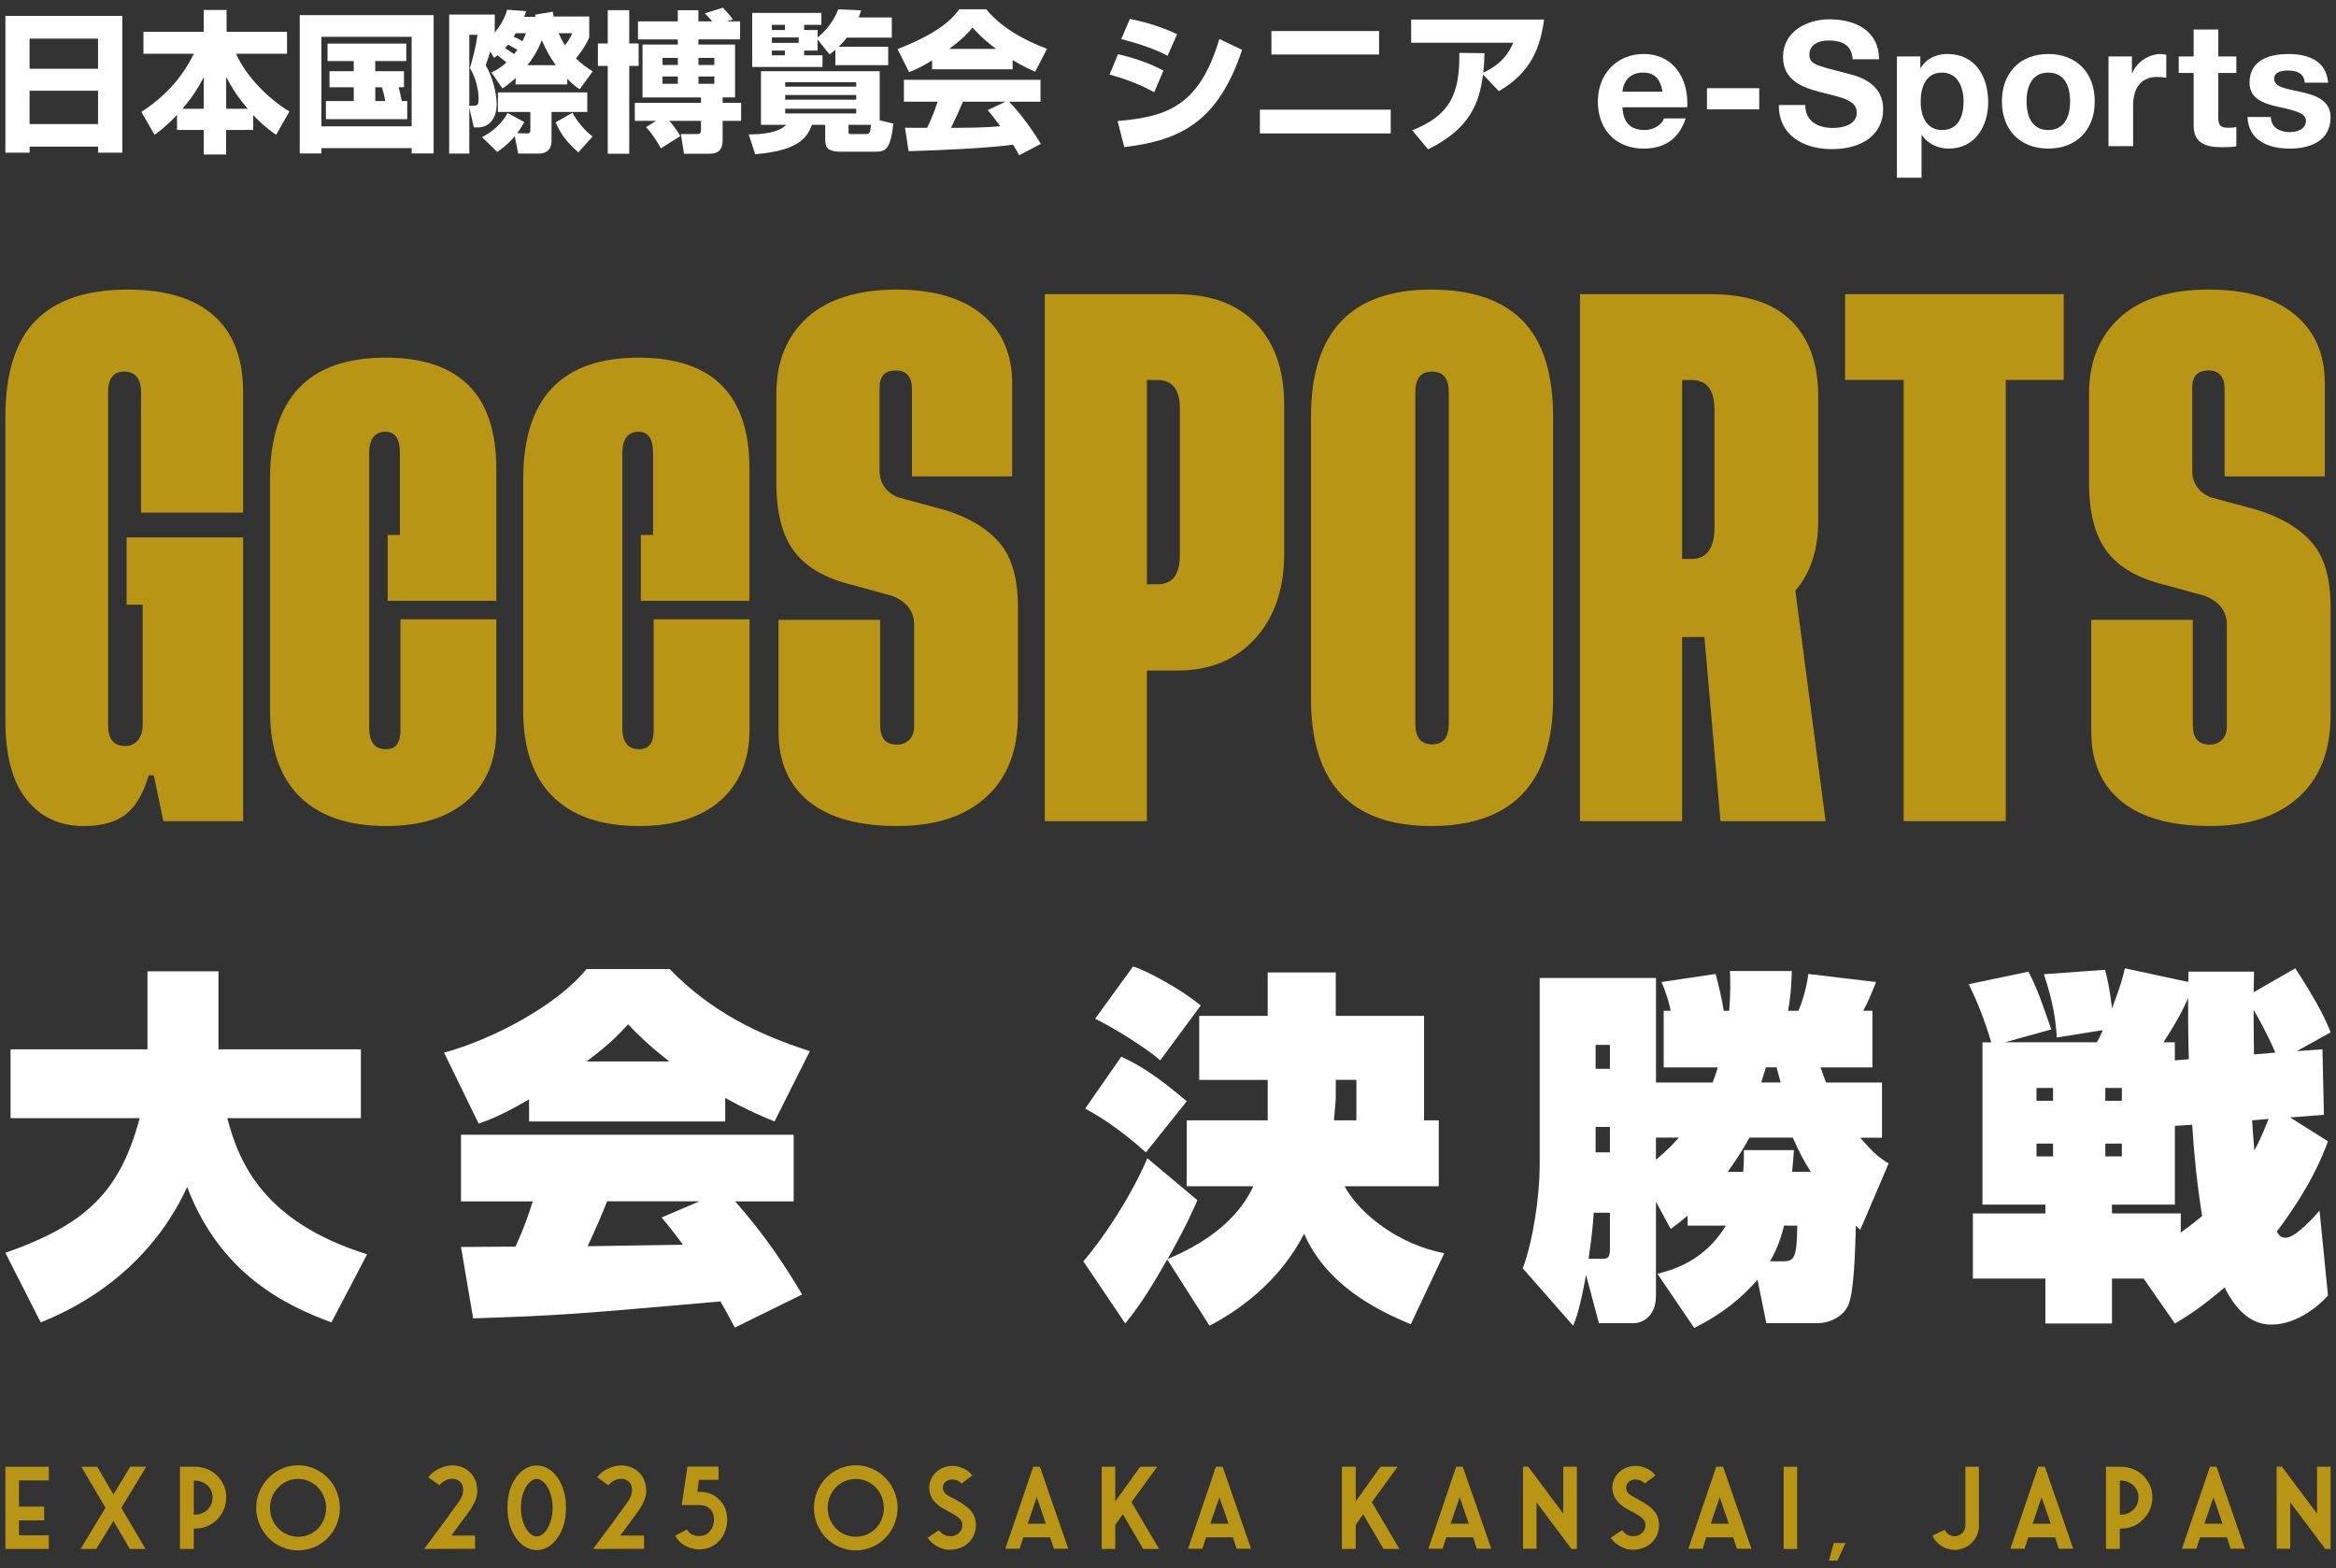 <svg width="286" height="192" viewBox="0 0 286 192" fill="none" xmlns="http://www.w3.org/2000/svg">
<rect x="0" y="0" width="286" height="192" fill="#333333" stroke="none"/>
<g clip-path="url(#clip0_304_588)">
<path d="M15.7 35.45C10.631 35.45 6.858 36.71 4.379 39.239C1.898 41.758 0.66 45.691 0.66 51.022V88.223C0.66 92.511 1.528 95.734 3.262 97.891C4.993 100.052 7.316 101.129 10.227 101.129C12.451 101.129 14.178 100.651 15.394 99.697C16.619 98.741 17.552 97.15 18.198 94.932H18.834L20.002 100.533H29.767V65.794H15.502V74.029H17.469V88.734C17.469 89.508 17.273 90.136 16.886 90.612C16.492 91.096 15.978 91.332 15.333 91.332C13.933 91.332 13.236 90.486 13.236 88.799V48.023C13.236 46.335 13.889 45.49 15.206 45.49C16.522 45.49 17.268 46.335 17.268 48.023V62.762H29.765V48.023C29.765 43.89 28.576 40.76 26.182 38.641C23.794 36.519 20.298 35.455 15.703 35.455L15.7 35.45ZM78.193 43.786C68.768 43.786 64.056 48.755 64.056 58.69V86.994C64.056 91.636 65.271 95.15 67.71 97.544C70.142 99.932 73.655 101.125 78.259 101.125C82.526 101.125 85.848 100.079 88.211 97.996C90.578 95.903 91.764 93.013 91.764 89.326V75.82H80.028V89.456C80.028 90.964 79.436 91.724 78.259 91.724C76.881 91.724 76.192 90.856 76.192 89.121V55.454C76.215 53.719 76.881 52.857 78.193 52.857C79.371 52.857 79.958 53.719 79.958 55.454V65.49H78.455V73.554H91.759V57.456C91.781 48.345 87.255 43.786 78.193 43.786ZM47.194 43.786C37.771 43.786 33.057 48.755 33.057 58.69V86.994C33.057 91.636 34.278 95.15 36.711 97.544C39.144 99.932 42.657 101.125 47.261 101.125C51.529 101.125 54.846 100.079 57.213 97.996C59.58 95.903 60.765 93.013 60.765 89.326V75.82H49.029V89.456C49.029 90.964 48.441 91.724 47.264 91.724C45.887 91.724 45.198 90.856 45.198 89.121V55.454C45.219 53.719 45.887 52.857 47.199 52.857C48.376 52.857 48.964 53.719 48.964 55.454V65.49H47.465V73.554H60.768V57.456C60.791 48.344 56.265 43.786 47.198 43.786H47.194ZM115.621 62.425L109.853 60.857C108.405 60.19 107.688 59.1 107.688 57.592V47.421C107.688 46.049 108.349 45.355 109.666 45.355C110.983 45.355 111.654 46.113 111.654 47.622V58.323H123.921V46.919C123.921 43.341 122.692 40.533 120.238 38.502C117.783 36.47 114.275 35.45 109.719 35.45C105.164 35.45 101.302 36.601 98.804 38.903C96.302 41.204 95.05 44.308 95.05 48.223V59.155C95.05 62.843 95.805 65.656 97.299 67.592C98.804 69.528 101.218 70.883 104.548 71.658L109.252 72.961C111.031 73.672 111.916 74.85 111.916 76.492V88.99C111.916 89.64 111.72 90.159 111.336 90.56C110.943 90.955 110.451 91.156 109.85 91.156C108.451 91.178 107.753 90.393 107.753 88.789V75.886H95.316V89.522C95.316 93.254 96.554 96.12 99.038 98.123C101.514 100.128 105.115 101.122 109.854 101.122C114.592 101.122 118.123 99.94 120.721 97.591C123.32 95.234 124.623 91.912 124.623 87.617V74.253C124.623 70.788 123.864 68.176 122.343 66.419C120.821 64.662 118.576 63.329 115.621 62.416V62.425ZM144.118 36.017H127.914V100.529H140.416V82.094H144.118C148.115 82.094 151.297 80.79 153.669 78.174C156.036 75.563 157.223 72.115 157.223 67.825V49.592C157.223 45.324 156.071 41.995 153.768 39.606C151.468 37.221 148.25 36.022 144.118 36.022V36.017ZM144.45 68.023C144.45 70.355 143.539 71.528 141.716 71.528H140.418V46.523H141.716C143.539 46.523 144.45 47.678 144.45 49.992V68.026V68.023ZM175.247 35.45C165.421 35.45 160.506 40.642 160.506 51.022V85.493C160.506 95.915 165.42 101.125 175.247 101.125C185.071 101.125 190.147 95.913 190.147 85.493V51.022C190.147 45.711 188.9 41.789 186.414 39.256C183.926 36.723 180.197 35.455 175.247 35.455V35.45ZM177.378 88.594C177.378 90.286 176.698 91.132 175.329 91.132C173.96 91.132 173.28 90.286 173.28 88.594V48.023C173.28 46.335 173.964 45.49 175.329 45.49C176.693 45.49 177.378 46.335 177.378 48.023V88.594ZM225.9 46.518H233.066V100.526H245.568V46.518H252.665V36.017H225.896V46.519L225.9 46.518ZM283.05 66.427C281.527 64.67 279.287 63.336 276.333 62.424L270.564 60.856C269.116 60.189 268.398 59.099 268.398 57.59V47.421C268.398 46.049 269.061 45.355 270.382 45.355C271.702 45.355 272.361 46.113 272.361 47.622V58.323H284.63V46.919C284.63 43.341 283.401 40.533 280.948 38.502C278.494 36.47 274.984 35.45 270.433 35.45C265.651 35.45 262.017 36.601 259.514 38.903C257.012 41.204 255.765 44.308 255.765 48.223V59.155C255.765 62.843 256.511 65.656 258.013 67.592C259.514 69.528 261.933 70.883 265.269 71.658L269.967 72.961C271.746 73.672 272.636 74.85 272.636 76.492V88.99C272.636 89.64 272.438 90.159 272.051 90.56C271.663 90.955 271.168 91.156 270.57 91.156C269.167 91.178 268.468 90.393 268.468 88.789V75.886H256.032V89.522C256.032 93.254 257.273 96.12 259.75 98.123C262.226 100.128 265.83 101.122 270.566 101.122C275.299 101.122 278.835 99.94 281.431 97.591C284.03 95.234 285.334 91.912 285.334 87.617V74.253C285.334 70.788 284.571 68.176 283.049 66.419V66.427H283.05ZM222.61 63.724V48.554C222.61 44.552 221.509 41.462 219.309 39.282C217.111 37.107 213.82 36.016 209.443 36.016H193.44V100.528H205.943V77.991H208.675L210.641 100.528H223.511L219.809 72.325C221.679 70.145 222.61 67.281 222.61 63.724ZM209.907 64.492C209.907 67.115 208.977 68.427 207.108 68.427H205.945V46.523H207.108C208.977 46.523 209.907 47.734 209.907 50.158V64.496V64.492Z" fill="#B99515"/>
<path d="M0.66 179.565H5.977V181.24H2.326V184.446H5.407V186.134H2.326V187.962H5.977V189.629H0.66V179.565Z" fill="#B99515"/>
<path d="M15.942 179.565H17.892L17.869 179.617L14.855 184.607L17.822 189.631H15.893L13.887 186.203L11.789 189.631H9.848L9.896 189.589L12.914 184.591L9.961 179.569H11.903L13.887 182.959L15.942 179.569V179.565Z" fill="#B99515"/>
<path d="M22.027 179.565H23.812C24.911 179.565 25.827 179.931 26.573 180.651C27.293 181.358 27.703 182.278 27.703 183.316C27.703 184.356 27.296 185.306 26.598 186.003C25.878 186.745 24.976 187.133 23.885 187.133H23.729V189.631H22.032V179.567L22.027 179.565ZM23.725 181.261V185.434H23.864C25.1 185.419 26.024 184.516 26.024 183.315C26.024 182.116 25.063 181.261 23.815 181.261H23.725Z" fill="#B99515"/>
<path d="M36.496 179.385C37.875 179.385 39.183 179.957 40.121 180.92C41.055 181.876 41.614 183.18 41.614 184.602C41.614 186.025 41.055 187.334 40.121 188.298C39.183 189.248 37.88 189.806 36.496 189.806C35.113 189.806 33.827 189.244 32.889 188.298C31.951 187.333 31.367 186.021 31.367 184.602C31.367 183.184 31.951 181.876 32.889 180.92C33.827 179.957 35.122 179.385 36.496 179.385ZM36.496 188.14C37.434 188.14 38.302 187.765 38.934 187.133C39.598 186.425 39.924 185.574 39.924 184.607C39.924 182.639 38.402 181.06 36.496 181.06C35.559 181.06 34.694 181.445 34.075 182.1C33.408 182.771 33.058 183.635 33.058 184.608C33.059 186.566 34.593 188.14 36.496 188.14Z" fill="#B99515"/>
<path d="M56.796 185.911L56.625 186.134L56.128 186.814C55.905 187.107 55.626 187.513 55.263 187.988H58.164V189.61L51.922 189.631C53.366 187.714 54.282 186.477 54.697 185.911C54.901 185.602 55.085 185.344 55.363 184.96C55.926 184.244 56.288 183.722 56.446 183.407C56.899 182.556 56.795 181.496 55.926 181.152C55.796 181.083 55.651 181.059 55.485 181.043H55.285C55.106 181.059 54.875 181.079 54.63 181.205C54.312 181.334 54.028 181.562 53.797 181.836L52.419 180.843C52.86 180.328 53.366 179.94 53.951 179.718C54.392 179.512 54.806 179.447 55.124 179.42C56.659 179.281 58.152 180.241 58.388 181.947C58.609 183.325 58.069 184.232 56.796 185.916V185.911Z" fill="#B99515"/>
<path d="M65.713 179.412C66.705 179.412 67.607 179.957 68.274 180.903C68.95 181.902 69.299 183.141 69.299 184.585C69.299 186.029 68.95 187.263 68.274 188.249C67.608 189.218 66.705 189.767 65.713 189.767C64.723 189.767 63.817 189.222 63.157 188.249C62.455 187.263 62.133 186.021 62.133 184.585C62.133 183.151 62.451 181.899 63.157 180.903C63.817 179.961 64.732 179.412 65.713 179.412ZM65.713 188.097C66.163 188.097 66.661 187.761 67.023 187.129C67.424 186.423 67.656 185.571 67.656 184.587C67.656 183.602 67.425 182.733 67.023 182.031C66.661 181.424 66.163 181.058 65.713 181.058C65.265 181.058 64.767 181.424 64.405 182.031C63.986 182.733 63.777 183.588 63.777 184.587C63.777 185.586 63.991 186.423 64.405 187.129C64.767 187.761 65.251 188.097 65.713 188.097Z" fill="#B99515"/>
<path d="M77.473 185.911L77.307 186.134L76.81 186.814C76.596 187.107 76.299 187.513 75.941 187.988H78.851V189.61L72.613 189.631C74.043 187.714 74.961 186.477 75.375 185.911C75.579 185.602 75.78 185.344 76.051 184.96C76.6 184.244 76.953 183.722 77.124 183.407C77.569 182.556 77.472 181.496 76.603 181.152C76.47 181.083 76.32 181.059 76.162 181.043H75.946C75.779 181.059 75.54 181.079 75.317 181.205C74.998 181.334 74.701 181.562 74.484 181.836L73.106 180.843C73.512 180.328 74.031 179.94 74.633 179.718C75.074 179.512 75.501 179.447 75.793 179.42C77.333 179.281 78.811 180.241 79.073 181.947C79.291 183.325 78.738 184.232 77.472 185.916L77.473 185.911Z" fill="#B99515"/>
<path d="M85.365 182.636H85.718C86.764 182.657 87.598 183.046 88.23 183.762C88.863 184.491 89.124 185.459 89.012 186.496C88.798 188.372 87.396 189.681 85.648 189.681H85.442C85.308 189.681 85.141 189.655 84.95 189.608C84.689 189.568 84.418 189.494 84.203 189.385C83.527 189.109 83.017 188.665 82.668 188.011L84.095 187.243C84.261 187.564 84.536 187.784 84.863 187.919C84.975 187.962 85.106 188.006 85.243 188.033H85.391C85.429 188.033 85.456 188.033 85.504 188.046H85.56C86.512 188.099 87.262 187.38 87.402 186.31C87.536 185.098 86.83 184.286 85.709 184.264H83.467L84.163 179.549H87.976V181.171H85.577L85.369 182.637L85.365 182.636Z" fill="#B99515"/>
<path d="M104.761 179.385C106.149 179.385 107.457 179.957 108.382 180.92C109.328 181.876 109.891 183.18 109.891 184.602C109.891 186.025 109.328 187.334 108.382 188.298C107.457 189.248 106.149 189.806 104.761 189.806C103.374 189.806 102.113 189.244 101.153 188.298C100.215 187.333 99.652 186.021 99.652 184.602C99.652 183.184 100.215 181.876 101.153 180.92C102.113 179.957 103.387 179.385 104.761 179.385ZM104.761 188.14C105.708 188.14 106.579 187.765 107.199 187.133C107.88 186.425 108.215 185.574 108.215 184.607C108.215 182.639 106.683 181.06 104.765 181.06C103.828 181.06 102.981 181.445 102.326 182.1C101.686 182.771 101.336 183.635 101.336 184.608C101.336 186.566 102.862 188.14 104.761 188.14Z" fill="#B99515"/>
<path d="M116.9 183.543L117.018 183.608L117.249 183.748L117.471 183.862C117.634 183.954 117.79 184.066 117.912 184.149C118.253 184.385 118.527 184.591 118.759 184.83C119.308 185.419 119.549 186.134 119.465 186.976C119.33 188.669 117.948 189.724 116.311 189.724C116.189 189.724 116.046 189.724 115.898 189.698H115.771L115.569 189.658C115.347 189.59 115.173 189.518 114.981 189.431C114.41 189.182 113.956 188.807 113.603 188.302L113.59 188.253L114.945 187.338L114.977 187.356C115.147 187.6 115.37 187.808 115.675 187.936C115.762 187.988 115.862 188.01 115.945 188.031L116.037 188.045H116.093C116.155 188.045 116.233 188.076 116.294 188.076C117.154 188.076 117.76 187.561 117.817 186.832C117.861 186.112 117.512 185.782 116.202 185.079L116.067 185.009C116.01 184.962 115.954 184.945 115.863 184.901L115.801 184.849L115.74 184.832C115.684 184.793 115.614 184.758 115.6 184.745C115.457 184.67 115.339 184.605 115.247 184.54C114.986 184.383 114.742 184.173 114.549 183.995C114.031 183.454 113.769 182.826 113.769 182.075C113.817 180.567 115.09 179.458 116.635 179.458C116.748 179.458 116.854 179.483 116.953 179.483C117.664 179.567 118.506 179.933 119.026 180.605H119.039L119.026 180.648L117.729 181.625L117.695 181.6C117.529 181.369 117.14 181.167 116.784 181.146C116.722 181.125 116.679 181.125 116.635 181.125C115.899 181.125 115.453 181.557 115.436 182.116C115.436 182.686 115.805 183 116.635 183.403H116.665L116.714 183.446L116.784 183.462L116.896 183.537L116.9 183.543Z" fill="#B99515"/>
<path d="M126.497 179.565H127.316L130.793 189.606H129.036L128.568 188.209H125.288L124.84 189.606H123.082L123.096 189.584L126.502 179.565H126.497ZM126.929 183.295L125.821 186.541H128.05L126.929 183.295Z" fill="#B99515"/>
<path d="M139.598 179.565H141.676L141.639 179.617L138.526 183.904L141.911 189.627H139.96L137.478 185.388L136.54 186.675V189.627H134.883V179.564H136.54V183.813L139.598 179.565Z" fill="#B99515"/>
<path d="M148.874 179.565H149.686L153.168 189.606H151.396L150.955 188.209H147.654L147.204 189.606H145.449L145.463 189.584L148.871 179.565H148.874ZM149.302 183.295L148.175 186.541H150.414L149.296 183.295H149.302Z" fill="#B99515"/>
<path d="M169.014 179.565H171.091L171.069 179.617L167.958 183.904L171.331 189.627H169.381L166.895 185.388L165.987 186.675V189.627H164.289V179.564H165.987V183.813L169.014 179.565Z" fill="#B99515"/>
<path d="M178.283 179.565H179.085L182.582 189.606H180.799L180.364 188.209H177.079L176.616 189.606H174.875L174.888 189.584L178.283 179.565ZM178.716 183.295L177.594 186.541H179.826L178.71 183.295H178.716Z" fill="#B99515"/>
<path d="M193.06 179.565V189.629H192.384V189.608L188.122 183.923V189.608H186.465V179.566H187.12L187.133 179.598L191.395 185.307V179.566L193.06 179.565Z" fill="#B99515"/>
<path d="M200.503 183.543L200.652 183.608L200.86 183.748L201.08 183.862C201.259 183.954 201.419 184.066 201.547 184.149C201.886 184.385 202.166 184.591 202.375 184.83C202.948 185.419 203.178 186.134 203.101 186.976C202.964 188.669 201.567 189.724 199.945 189.724C199.81 189.724 199.672 189.724 199.54 189.698H199.405L199.192 189.658C198.991 189.59 198.807 189.518 198.614 189.431C198.053 189.182 197.591 188.807 197.211 188.302V188.253L198.585 187.338L198.62 187.356C198.785 187.6 199.014 187.808 199.317 187.936C199.396 187.988 199.495 188.01 199.582 188.031L199.687 188.045H199.73C199.792 188.045 199.867 188.076 199.94 188.076C200.782 188.076 201.379 187.561 201.458 186.832C201.501 186.112 201.139 185.782 199.844 185.079L199.707 185.009C199.651 184.962 199.595 184.945 199.494 184.901L199.441 184.849L199.381 184.832C199.315 184.793 199.267 184.758 199.214 184.745C199.114 184.67 198.993 184.605 198.883 184.54C198.617 184.383 198.385 184.173 198.197 183.995C197.669 183.454 197.395 182.826 197.395 182.075C197.459 180.567 198.721 179.458 200.273 179.458C200.388 179.458 200.491 179.483 200.592 179.483C201.303 179.567 202.158 179.933 202.664 180.605H202.677L202.651 180.648L201.36 181.625L201.339 181.6C201.163 181.369 200.768 181.167 200.418 181.146C200.362 181.125 200.319 181.125 200.274 181.125C199.563 181.125 199.092 181.557 199.092 182.116C199.07 182.686 199.451 183 200.274 183.403H200.283L200.354 183.446L200.41 183.462L200.514 183.537L200.503 183.543Z" fill="#B99515"/>
<path d="M210.132 179.565H210.957L214.429 189.606H212.649L212.2 188.209H208.903L208.461 189.606H206.703L206.717 189.584L210.124 179.565H210.132ZM210.551 183.295L209.447 186.541H211.662L210.551 183.295Z" fill="#B99515"/>
<path d="M218.375 189.631V179.568H220.028V189.631H218.375Z" fill="#B99515"/>
<path d="M224.508 188.908H225.946L224.97 191.054H223.922L224.511 188.908H224.508Z" fill="#B99515"/>
<path d="M240.626 186.775V179.564H242.283V186.775C242.283 188.437 240.931 189.741 239.304 189.741C238.158 189.741 237.071 189.069 236.591 188.01L236.578 187.988H236.6L238.1 187.291L238.122 187.334C238.335 187.778 238.797 188.076 239.304 188.076C240.016 188.076 240.626 187.513 240.626 186.775Z" fill="#B99515"/>
<path d="M249.541 179.565H250.356L253.828 189.606H252.056L251.615 188.209H248.326L247.869 189.606H246.137V189.584L249.541 179.565ZM249.954 183.295L248.855 186.541H251.075L249.954 183.295Z" fill="#B99515"/>
<path d="M257.841 179.565H259.625C260.702 179.565 261.619 179.931 262.395 180.651C263.107 181.358 263.521 182.278 263.521 183.316C263.521 184.356 263.102 185.306 262.395 186.003C261.675 186.745 260.768 187.133 259.699 187.133H259.534V189.631H257.836V179.567L257.841 179.565ZM259.539 181.261V185.434H259.674C260.903 185.419 261.814 184.516 261.814 183.315C261.814 182.116 260.863 181.261 259.628 181.261H259.539Z" fill="#B99515"/>
<path d="M270.571 179.565H271.374L274.846 189.606H273.092L272.646 188.209H269.35L268.903 189.606H267.145V189.584L270.571 179.565ZM270.994 183.295L269.886 186.541H272.108L270.994 183.295Z" fill="#B99515"/>
<path d="M285.336 179.565V189.629H284.668V189.608L280.397 183.923V189.608H278.73V179.566H279.394L279.408 179.598L283.679 185.307V179.566L285.336 179.565Z" fill="#B99515"/>
<path d="M0.66 153.378C10.798 149.821 14.716 145.717 17.106 136.889H1.293V128.464H18.054V118.911H26.747V128.464H44.182V136.889H27.827C29.268 142.386 32.287 149.595 44.945 153.56L40.578 161.894C35.215 159.912 27.016 156.129 22.917 145.313C17.735 156.576 7.866 160.723 4.986 161.894L0.66 153.378Z" fill="white"/>
<path d="M64.775 134.589C61.396 136.572 59.73 137.157 58.601 137.561L54.367 128.868C60.224 127.288 68.198 123.101 71.804 118.641H81.986C87.03 123.821 92.71 126.616 99.153 128.689L94.827 137.296C93.429 136.711 91.716 136.032 88.788 134.41V137.296H64.775V134.592L64.775 134.589ZM89.964 162.524C89.288 161.262 88.884 160.498 88.208 159.327C70.276 160.902 68.697 161.041 57.929 161.402L56.441 152.66C57.521 152.66 58.064 152.66 63.11 152.617C64.19 150.274 64.776 148.518 65.227 147.077H56.44V138.921H97.169V147.077H90.007C93.837 151.446 96.133 155.007 98.206 158.475L89.963 162.531L89.964 162.524ZM81.942 129.952C79.148 127.743 78.069 126.621 76.898 125.401C75.768 126.615 74.87 127.652 71.804 129.952H81.942ZM85.638 147.072H74.327C73.56 149.011 72.888 150.541 71.943 152.569L83.613 152.386C82.398 150.721 81.812 150.044 81.002 149.05L85.642 147.068L85.638 147.072Z" fill="white"/>
<path d="M172.733 162.121C167.865 160.138 162.234 156.942 159.666 151.036C158.628 153.018 155.658 158.333 148.085 162.299L142.907 154.19C140.925 157.613 139.887 159.37 137.771 162.029L132.633 154.414C135.067 151.621 138.446 146.532 140.473 141.798L146.598 146.935C146.013 148.289 145.067 150.406 142.95 154.147C145.335 153.108 150.924 150.632 153.45 145.226H145.293V137.161H155.206V132.207H146.823V124.367H155.206V119.053H163.54V124.367H174.35V137.161H176.15V145.226H164.615C166.506 148.696 171.326 152.388 176.823 153.425L172.725 162.119H172.734V162.121H172.733ZM137.276 129.366C139.71 130.493 141.645 131.751 145.297 134.818L140.295 141.083C136.781 137.928 134.255 136.488 132.858 135.72L137.276 129.369V129.366ZM138.716 118.324C140.43 118.819 144.755 121.209 147.005 123.099L142.052 129.811C140.294 128.28 136.33 125.803 134.076 124.722L138.719 118.323L138.716 118.324ZM166.065 137.157V132.202H163.54V133.915C163.54 134.592 163.54 134.861 163.314 137.161H166.06L166.065 137.157Z" fill="white"/>
<path d="M216.254 161.982L215.174 156.668C212.202 160.09 209.046 161.762 207.424 162.569L202.92 155.945C204.678 155.494 208.643 154.456 211.304 150.044H206.616V148.829C205.537 149.731 205.353 149.866 204.542 150.451L202.742 147.12V158.608C202.742 161.402 200.801 161.988 200.082 161.988H195.758L194.182 156.087C193.419 160.231 193.011 161.268 192.608 162.304L186.434 155.276C187.741 151.805 188.509 146.222 188.509 142.708V119.731H202.746V132.525H209.684C210.045 131.536 210.179 131.172 210.314 130.677H203.689V123.74H204.543C204.452 123.154 204.002 121.488 203.416 120.225L210.04 119.236C210.401 120.499 210.852 122.481 211.035 123.743H211.711C211.888 121.443 211.845 120.093 211.802 118.875H219.373C219.329 120.003 219.329 121.4 218.921 123.743H220.184C220.41 123.248 221.13 121.4 221.399 119.236L229.688 120.225C229.146 121.578 228.743 122.611 228.114 123.74H229.242V130.677H222.89C223.16 131.445 223.251 131.714 223.568 132.525H230.417V139.285H227.759C229.515 141.359 230.235 141.81 231.228 142.439L227.759 150.548C227.533 150.365 227.398 150.231 227.216 150.052C227.174 150.729 227.125 157.038 226.453 159.332C225.91 161.272 223.793 161.991 222.621 161.991H216.271L216.254 161.982ZM196.114 154.099C196.743 154.099 197.106 154.099 197.106 152.928V148.467H195.123C195.033 149.821 194.942 150.992 194.494 154.099H196.116H196.114ZM195.351 127.921V130.849H197.106V127.921H195.351ZM195.351 137.969V141.08H197.106V137.969H195.351ZM202.739 139.274V141.978C204.271 140.715 204.989 139.904 205.532 139.274H202.739ZM221.706 143.466C220.942 142.294 220.309 141.122 219.498 139.274H214.184C213.689 140.176 213.014 141.391 211.525 143.466H213.415C213.508 142.52 213.508 141.843 213.508 140.806H219.634C219.542 141.978 219.499 142.611 219.408 143.466H221.706ZM218.011 132.52C217.829 131.843 217.694 131.439 217.516 130.671H216.209C216.118 130.988 215.894 131.661 215.624 132.52H218.011ZM218.374 154.414C219.68 154.414 219.997 153.92 220.041 150.047H218.419C218.103 151.4 217.563 152.975 216.705 154.414H218.372H218.374Z" fill="white"/>
<path d="M284.339 128.463L284.521 136.485L280.378 136.801L285.019 139.728C284.299 141.621 282.946 145.182 278.759 150.766C278.985 151.217 279.254 151.534 279.839 151.534C281.102 151.534 283.578 148.696 283.982 148.199L285.019 158.607C284.074 159.686 281.324 162.164 278.083 162.164C275.471 162.164 273.666 160.225 272.36 157.613C269.434 160.137 267.492 161.309 266.279 162.029L262.447 156.531H258.574V162.029H250.418V156.531H241.541V148.559H250.418V147.48H242.713V127.609H243.793C242.891 124.589 242.038 122.564 241.047 120.489L248.344 118.958C249.516 121.209 250.1 123.057 251.137 126.029L245.464 127.604H256.726C257.043 127.019 257.129 126.884 257.446 126.115L251.814 127.019C251.68 124.72 251.319 122.512 250.239 119.27L257.72 118.728C258.304 120.845 258.529 123.097 258.575 123.458C259.655 120.619 259.927 119.584 260.149 118.546L267.899 120.213C267.942 120.031 267.942 119.133 267.942 118.95H275.963C275.963 119.354 275.92 121.11 275.92 121.475L281.015 118.546C284.034 123.188 284.887 125.215 285.339 126.386L281.195 128.685L284.351 128.46L284.339 128.463ZM249.332 133.192V134.766H251.358V133.192H249.332ZM249.332 140V141.574H251.358V140H249.332ZM257.757 133.192V134.766H259.783V133.192H257.757ZM257.757 140V141.574H259.783V140H257.757ZM266.274 137.834V147.474H258.569V148.554H266.994V150.897C267.624 150.447 268.303 149.952 269.608 148.872C269.023 145.224 268.614 141.35 268.393 137.7L266.274 137.834ZM267.984 129.679C267.892 127.201 267.892 123.639 267.892 122.199C266.989 124.223 266.178 125.579 264.872 127.604H266.268V129.813L267.984 129.679ZM275.731 137.157C275.775 137.786 275.775 138.103 276.001 140.853C276.316 140.268 276.812 139.366 277.757 136.979L275.731 137.161V137.157ZM278.573 128.867C277.628 126.615 276.322 124.315 275.915 123.637C275.915 124.493 275.915 126.024 275.958 129.091L278.569 128.865H278.573V128.867Z" fill="white"/>
<path d="M0.66 1.949H14.975V18.692H12.008V17.949H3.626V18.692H0.66V1.949ZM12.003 4.731H3.621V8.419H12.003V4.731ZM12.003 11.108H3.621V15.188H12.003V11.108Z" fill="white"/>
<path d="M21.683 14.057C20.292 15.521 19.476 16.098 18.923 16.503L17.309 13.703C20.574 11.552 22.353 9.307 23.741 6.584H17.564V3.895H24.943V1.224H27.743V3.895H35.14V6.584H28.908C30.112 9.345 32.894 12.129 35.434 13.648L33.805 16.503C33.249 16.114 32.301 15.466 31.004 14.092V15.91H27.684V18.914H24.939V15.91H21.673V14.057H21.683ZM24.948 13.314V9.422C24.576 10.143 23.945 11.445 22.332 13.314H24.948ZM30.325 13.314C29.101 11.868 28.452 10.848 27.692 9.422V13.314H30.325Z" fill="white"/>
<path d="M36.699 1.855H53.089V18.782H50.4V18.133H39.35V18.782H36.699V1.855ZM39.35 4.51V15.466H50.399V4.51H39.35ZM48.804 10.681C48.876 10.921 49.081 11.774 49.192 12.367H49.858V14.591H39.901V12.367H43.311V10.681H40.344V8.718H43.311V7.477H40.101V5.341H49.742V7.475H45.94V8.716H49.46V10.68H48.794L48.804 10.681ZM45.948 10.681V12.367H47.173C47.006 11.569 46.969 11.364 46.763 10.681H45.948Z" fill="white"/>
<path d="M60.574 3.989C61.705 2.563 61.945 1.689 62.094 1.189L64.427 1.372C64.261 1.799 64.245 1.855 64.168 2.06H65.538C65.538 1.966 65.521 1.876 65.521 1.799L67.672 1.428C67.727 1.782 67.744 1.837 67.784 2.021H72.141V4.599C71.846 5.264 71.343 6.157 70.511 7.16C71.254 7.88 71.936 8.346 72.568 8.735L70.972 10.924C70.583 10.664 70.101 10.331 69.451 9.643V10.331H63.131V9.554C62.445 10.165 61.983 10.518 61.519 10.835L60.165 8.867C60.609 8.662 61.147 8.423 61.999 7.642C61.629 7.326 61.256 7.01 60.907 6.772C60.78 6.883 60.701 6.938 60.498 7.071L60.015 6.311C59.848 6.887 59.661 7.48 59.46 7.997C60.276 9.277 60.813 11.484 60.813 12.743C60.813 14.54 59.831 15.598 58.551 15.598H58.014L57.459 13.187V18.803H54.992V1.782H60.575L60.574 3.989ZM58.072 12.943C58.539 12.943 58.594 12.627 58.594 12.144C58.594 11.125 58.334 9.643 57.535 8.342C58.018 6.655 58.257 5.709 58.461 4.261H57.459V12.939H58.069L58.072 12.943ZM64.189 14.945C63.984 15.299 63.746 15.743 63.319 16.298L64.505 16.336C64.931 16.353 64.931 16.076 64.931 15.837V13.703H60.962V11.313H71.9V13.703H67.526V17.207C67.526 18.671 66.467 18.803 65.93 18.803H63.446L63.019 16.691C62.853 16.874 62.132 17.766 60.868 18.599L59.015 16.78C59.48 16.559 61.183 15.65 62.148 13.831L64.189 14.945ZM63.339 6.102C63.063 5.935 62.968 5.879 62.209 5.452C62.004 5.692 61.91 5.786 61.838 5.897C62.226 6.136 62.542 6.34 62.951 6.618C63.079 6.451 63.174 6.319 63.34 6.097L63.339 6.102ZM63.151 4.061C63.041 4.244 62.985 4.339 62.874 4.488C63.43 4.731 63.485 4.765 63.967 5.043C64.245 4.466 64.321 4.244 64.393 4.061H63.151ZM68.047 7.975C67.232 6.844 66.75 5.918 66.341 4.915C65.765 6.4 65.081 7.326 64.578 7.975H68.043H68.047ZM70.809 18.654C69.439 17.412 68.752 16.613 68.026 14.983L70.083 13.797C70.565 14.744 71.624 16.041 72.55 16.707L70.809 18.654ZM68.401 4.061C68.735 4.859 69.013 5.32 69.178 5.546C69.772 4.731 69.9 4.432 70.066 4.061H68.397H68.401Z" fill="white"/>
<path d="M74.407 1.244H77.04V5.325H78.188V8.069H77.04V18.824H74.407V8.069H73.203V5.325H74.407V1.244ZM87.198 2.615C86.788 2.133 86.753 2.094 86.288 1.633L88.495 0.946C89.072 1.522 89.348 1.855 89.72 2.393L88.977 2.615H90.607V4.822H85.508V5.452H89.993V11.923H88.473V12.589H90.736V14.796H88.473V17.096C88.473 18.189 88.119 18.82 86.823 18.82H83.744L83.356 16.409H85.285C85.729 16.409 85.823 16.354 85.823 15.761V14.796H81.948C82.114 14.984 82.784 15.722 83.284 16.67L80.91 18.155C80.41 17.245 79.817 16.32 79.093 15.56L80.317 14.799H77.722V12.593H85.823V11.927H78.664V5.457H82.984V4.825H78.109V2.619H82.984V1.249H85.507V2.619H87.192L87.198 2.615ZM81.115 7.083V7.954H82.99V7.083H81.115ZM81.115 9.367V10.258H82.99V9.367H81.115ZM85.512 7.083V7.954H87.457V7.083H85.512ZM85.512 9.367V10.258H87.457V9.367H85.512Z" fill="white"/>
<path d="M101.029 15.282H99.398C98.788 17.044 97.453 18.47 92.463 18.88L91.664 16.451C93.09 16.468 95.318 16.302 96.243 15.282H93.167V8.718H107.703V14.727L109.372 15.137C109.001 18.569 108.28 18.569 107.038 18.569H102.923C101.126 18.569 101.033 17.903 101.033 16.938V15.286L101.029 15.282ZM100.102 4.842V6.195H98.451V6.772H100.697V8.201H92.093V1.582H100.564V3.046H98.451V3.678H100.102V4.587C100.474 4.293 101.882 3.123 102.625 1.139L105.424 1.267C105.33 1.599 105.275 1.766 105.126 2.137H109.185V4.604H103.697C103.547 4.787 103.286 5.124 102.677 5.718H108.743V7.98H102.272V6.089C102.05 6.294 101.917 6.387 101.567 6.665L100.103 4.847L100.102 4.842ZM94.504 3.041V3.673H96.1V3.041H94.504ZM94.504 4.582V5.248H97.785V4.582H94.504ZM94.504 6.195V6.772H96.1V6.195H94.504ZM96.133 10.07V10.608H104.828V10.07H96.133ZM96.133 11.629V12.205H104.828V11.629H96.133ZM96.133 13.314V13.891H104.828V13.314H96.133ZM103.884 16.041C103.884 16.319 103.884 16.413 104.179 16.413H105.996C106.496 16.413 106.517 16.302 106.644 15.282H103.884V16.041Z" fill="white"/>
<path d="M114.115 7.399C112.652 8.291 111.982 8.568 111.299 8.829L109.891 6.012C114.415 4.232 116.345 2.675 117.437 1.138H120.736C121.534 2.08 123.425 4.177 128.188 5.978L126.74 8.778C126.186 8.534 125.294 8.146 123.98 7.351V8.482H114.116V7.407L114.115 7.399ZM124.777 19.008C124.593 18.654 124.388 18.265 124.034 17.71C120.884 18.155 114.576 18.415 111.243 18.509L110.799 15.636C110.893 15.653 113.244 15.653 113.504 15.653C113.654 15.355 114.263 14.113 114.801 12.444H110.666V9.772H127.388V12.444H123.55C124.383 13.353 125.63 14.706 127.443 17.617L124.771 19.008L124.777 19.008ZM121.955 5.99C120.342 4.786 119.544 3.895 119.061 3.374C118.617 3.95 117.892 4.727 116.206 5.99H121.955ZM123.108 12.444H117.897C117.232 14.002 117.006 14.484 116.433 15.653C118.623 15.636 120.625 15.636 122.477 15.45C121.7 14.412 121.291 13.931 120.92 13.481L123.108 12.444Z" fill="white"/>
<path d="M141.315 11.295C139.719 10.403 137.81 9.665 135.844 9.127L136.88 6.643C138.289 6.938 140.662 7.663 142.441 8.645L141.31 11.294L141.315 11.295ZM136.829 14.817C142.799 14.296 146.819 13.075 149.287 4.77L152.071 6.106C149.144 14.856 144.617 17.178 137.646 18.01L136.83 14.821L136.829 14.817ZM142.945 6.827C142.147 6.417 140.627 5.641 137.273 4.787L138.332 2.32C140.112 2.653 142.334 3.323 144.115 4.194L142.945 6.827Z" fill="white"/>
<path d="M170.268 13.425V16.336H154.25V13.425H170.268ZM168.843 3.801V6.673H155.66V3.801H168.843Z" fill="white"/>
<path d="M172.901 15.948C177.574 14.113 178.739 11.424 178.667 6.473L181.745 6.512C181.728 7.161 181.728 7.642 181.595 8.902C183.928 7.809 184.784 6.4 185.264 5.231H172.77V2.393H189.046C188.453 6.972 186.579 9.345 183.502 11.163L181.573 9.123C181.108 12.644 179.959 15.76 174.842 18.282L172.897 15.948H172.901Z" fill="white"/>
<path d="M198.644 13.135C198.729 15.047 199.663 15.918 201.343 15.918C202.553 15.918 203.53 15.175 203.722 14.495H206.377C205.527 17.087 203.722 18.191 201.235 18.191C197.772 18.191 195.625 15.812 195.625 12.413C195.625 9.119 197.898 6.612 201.235 6.612C204.974 6.612 206.78 9.757 206.567 13.135H198.644ZM203.552 11.223C203.276 9.693 202.617 8.887 201.151 8.887C199.239 8.887 198.687 10.373 198.644 11.223H203.552Z" fill="white"/>
<path d="M208.988 10.798H215.384V13.39H208.988V10.798Z" fill="white"/>
<path d="M221.019 12.859C221.019 14.877 222.592 15.664 224.376 15.664C225.545 15.664 227.329 15.324 227.329 13.773C227.329 12.138 225.055 11.861 222.825 11.266C220.573 10.672 218.3 9.8 218.3 6.954C218.3 3.852 221.232 2.365 223.973 2.365C227.138 2.365 230.048 3.746 230.048 7.251H226.82C226.713 5.424 225.418 4.956 223.823 4.956C222.761 4.956 221.528 5.403 221.528 6.677C221.528 7.846 222.25 7.994 226.053 8.972C227.158 9.248 230.556 9.95 230.556 13.391C230.556 16.174 228.369 18.256 224.247 18.256C220.891 18.256 217.746 16.599 217.789 12.86L221.019 12.859Z" fill="white"/>
<path d="M232.243 6.91H235.11V8.312H235.152C235.875 7.143 237.065 6.612 238.425 6.612C241.865 6.612 243.417 9.396 243.417 12.519C243.417 15.451 241.802 18.191 238.594 18.191C237.276 18.191 236.023 17.618 235.301 16.534H235.258V21.761H232.242V6.91H232.243ZM240.401 12.434C240.401 10.692 239.699 8.887 237.767 8.887C235.791 8.887 235.152 10.649 235.152 12.434C235.152 14.218 235.833 15.918 237.786 15.918C239.762 15.918 240.401 14.219 240.401 12.434Z" fill="white"/>
<path d="M250.77 6.612C254.233 6.612 256.463 8.907 256.463 12.413C256.463 15.897 254.232 18.191 250.77 18.191C247.329 18.191 245.098 15.897 245.098 12.413C245.098 8.907 247.329 6.612 250.77 6.612ZM250.77 15.918C252.831 15.918 253.447 14.155 253.447 12.413C253.447 10.649 252.831 8.887 250.77 8.887C248.731 8.887 248.114 10.649 248.114 12.413C248.114 14.155 248.731 15.918 250.77 15.918Z" fill="white"/>
<path d="M258.146 6.91H261.014V8.95H261.056C261.61 7.569 263.096 6.612 264.562 6.612C264.774 6.612 265.03 6.655 265.221 6.719V9.523C264.944 9.459 264.498 9.417 264.137 9.417C261.928 9.417 261.162 11.011 261.162 12.944V17.894H258.145L258.146 6.91Z" fill="white"/>
<path d="M271.59 6.911H273.799V8.928H271.59V14.367C271.59 15.387 271.846 15.643 272.864 15.643C273.184 15.643 273.48 15.621 273.799 15.557V17.915C273.291 18 272.631 18.022 272.037 18.022C270.188 18.022 268.573 17.596 268.573 15.408V8.928H266.746V6.911H268.573V3.617H271.59V6.911Z" fill="white"/>
<path d="M278.026 14.325C278.047 15.643 279.153 16.173 280.342 16.173C281.213 16.173 282.318 15.834 282.318 14.772C282.318 13.859 281.063 13.539 278.896 13.072C277.155 12.689 275.413 12.074 275.413 10.141C275.413 7.336 277.834 6.614 280.192 6.614C282.594 6.614 284.802 7.421 285.037 10.119H282.17C282.084 8.951 281.191 8.633 280.108 8.633C279.429 8.633 278.43 8.76 278.43 9.652C278.43 10.736 280.129 10.884 281.851 11.288C283.615 11.692 285.335 12.329 285.335 14.369C285.335 17.258 282.828 18.192 280.321 18.192C277.773 18.192 275.287 17.236 275.16 14.326L278.026 14.325Z" fill="white"/>
</g>
<defs>
<clipPath id="clip0_304_588">
<rect width="285" height="190.435" fill="white" transform="translate(0.5 0.783)"/>
</clipPath>
</defs>
</svg>
